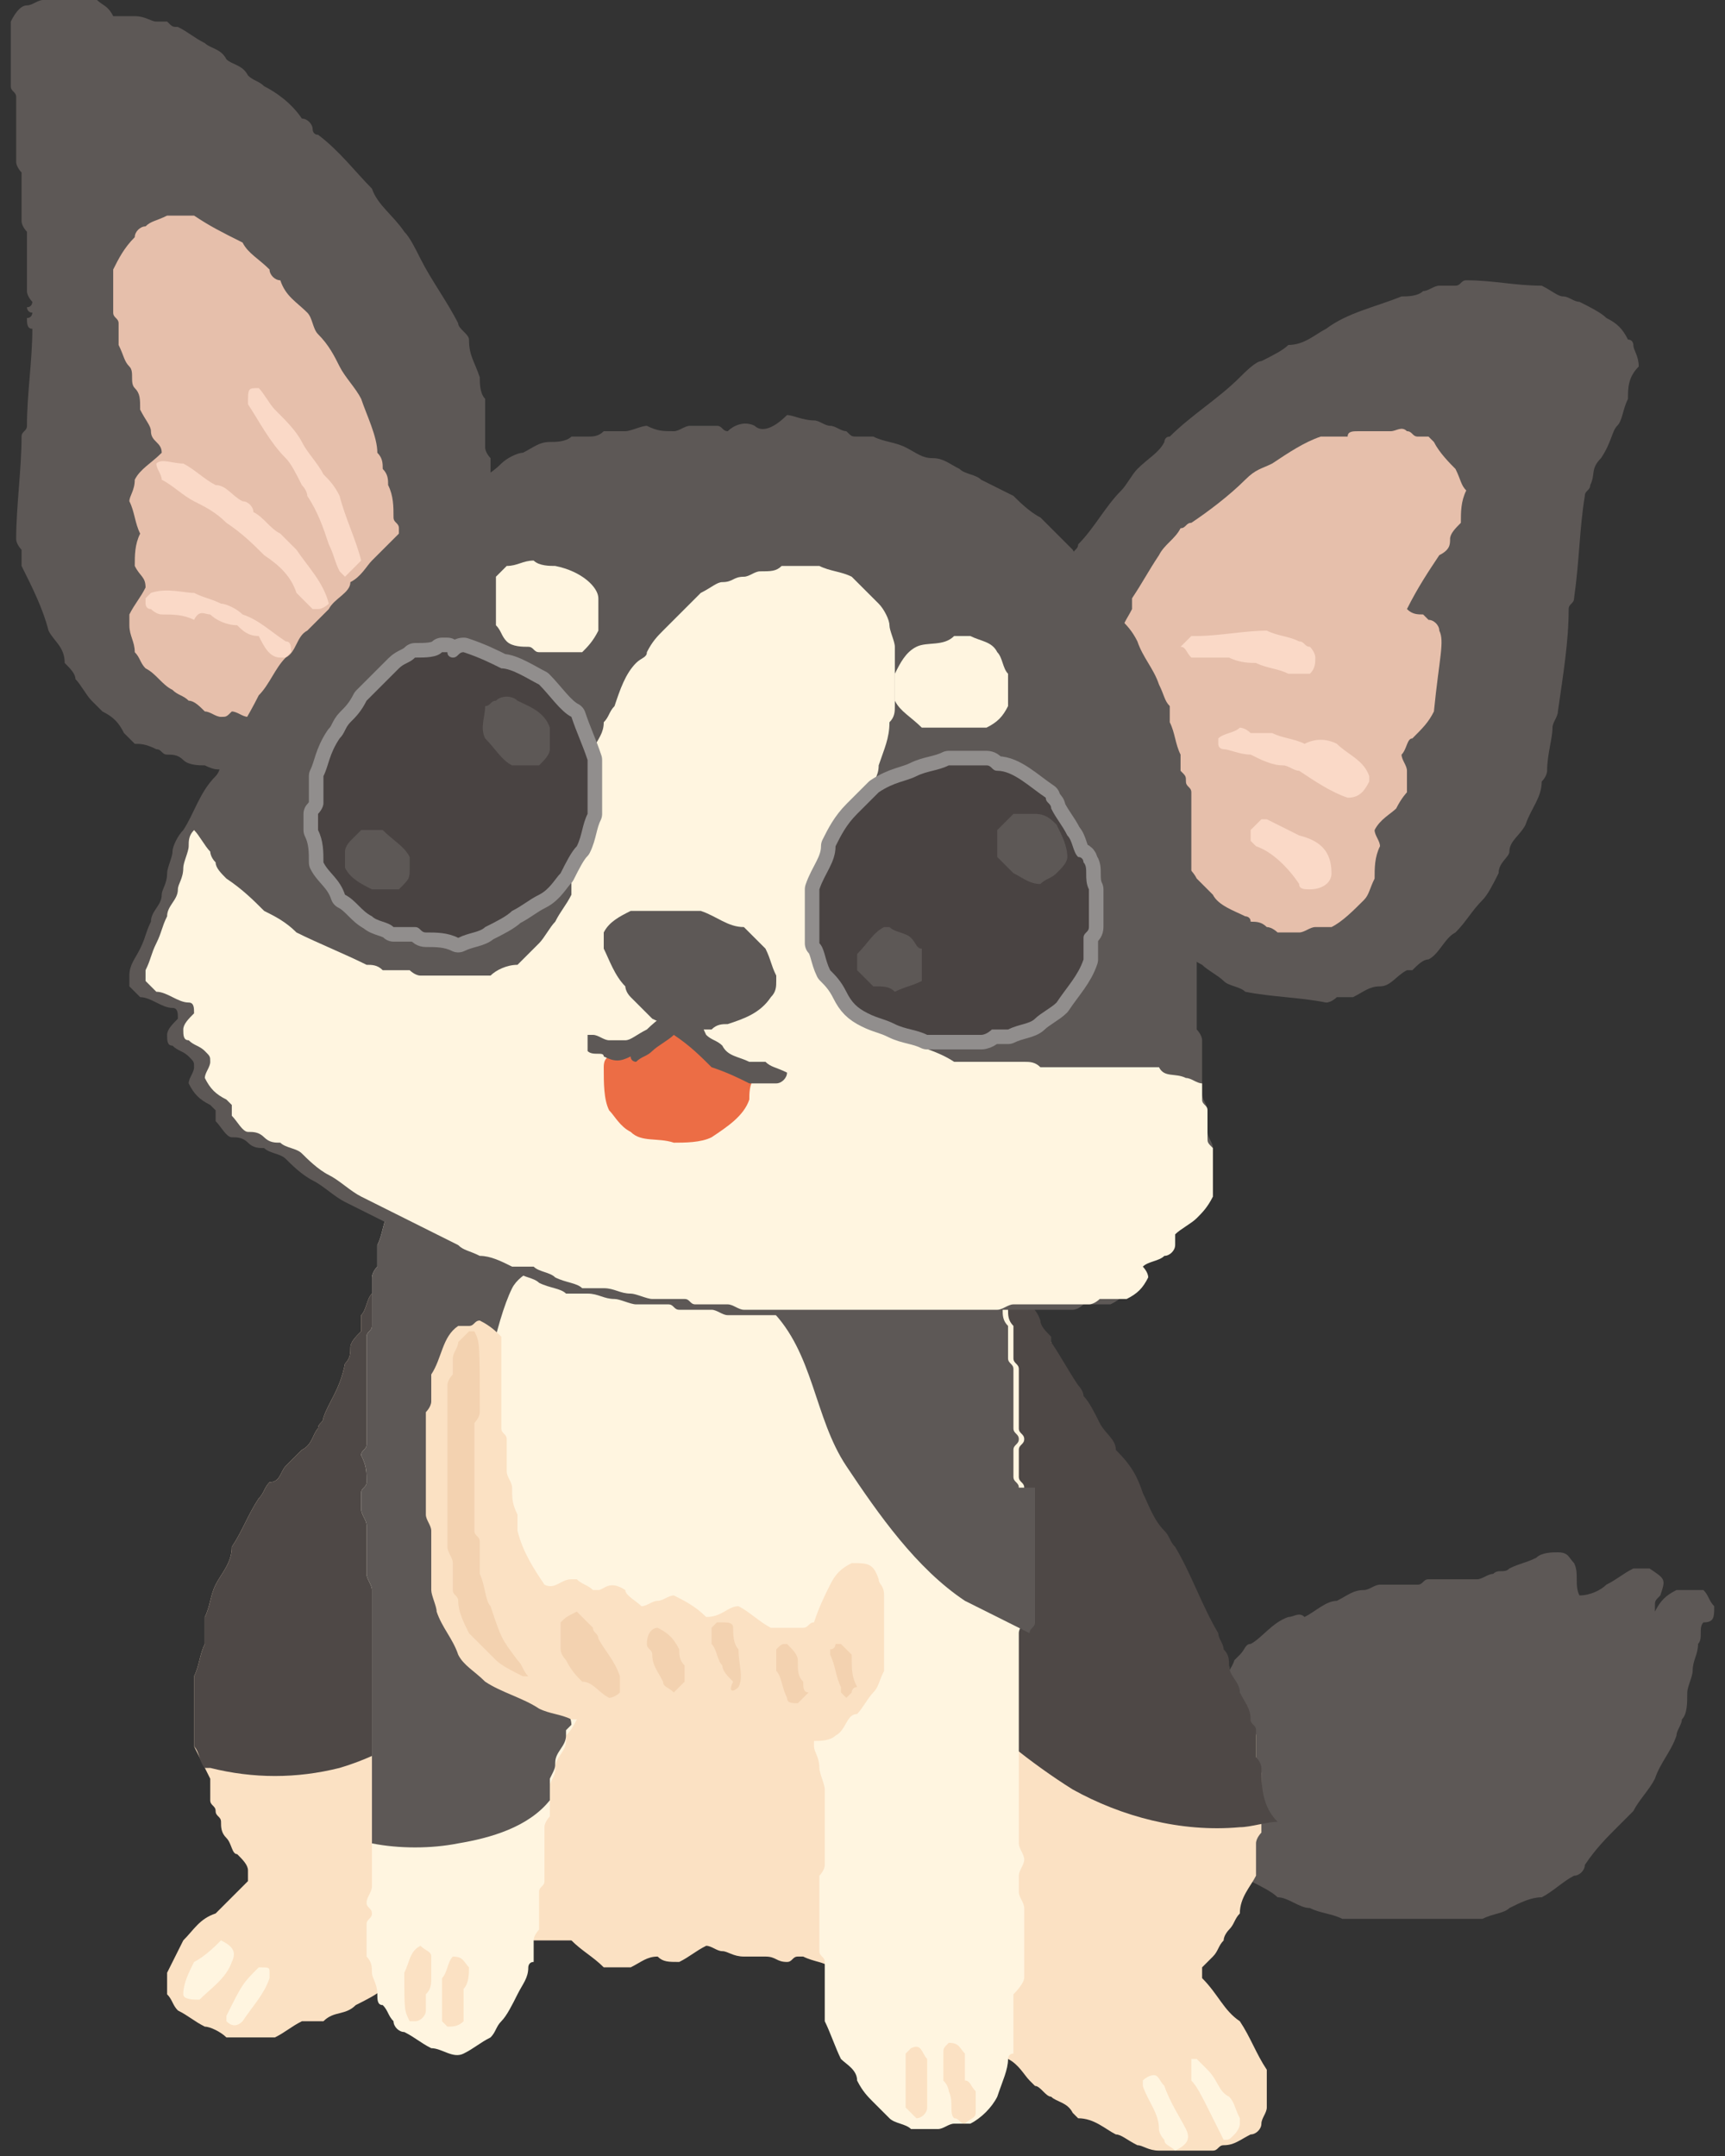 <?xml version="1.0" encoding="utf-8"?>
<!-- Generator: Adobe Illustrator 25.2.1, SVG Export Plug-In . SVG Version: 6.00 Build 0)  -->
<svg version="1.1" id="レイヤー_1" xmlns="http://www.w3.org/2000/svg" xmlns:xlink="http://www.w3.org/1999/xlink" x="0px"
	 y="0px" viewBox="0 0 32 40" style="enable-background:new 0 0 32 40;" xml:space="preserve">
<rect x="0" y="0" width="32" height="40" fill="#333333" stroke="none"/>
<style type="text/css">
	.st0{fill:#5D5856;}
	.st1{fill:#FBE1C3;}
	.st2{fill:#FFF5E0;}
	.st3{fill:#4E4846;}
	.st4{fill:#F3D2B0;}
	.st5{fill:#E6BFAB;}
	.st6{fill:#FAD9C7;}
	.st7{fill:none;stroke:#918E8D;stroke-width:0.54;stroke-linecap:round;stroke-linejoin:round;stroke-miterlimit:10;}
	.st8{fill:#494342;}
	.st9{fill:#EC6D45;}
</style>
<g>
	<path class="st0" d="M31.8,29.8c-0.1-0.1-0.1-0.2-0.2-0.3c-0.1,0-0.1,0-0.1,0c-0.1,0-0.3,0-0.4,0c-0.2,0.1-0.3,0.2-0.4,0.4
		c0,0,0,0,0-0.1c0-0.1,0-0.1,0.1-0.2c0.1-0.3,0.1-0.3-0.2-0.5c-0.1,0-0.2,0-0.3,0c-0.2,0.1-0.3,0.2-0.5,0.3
		c-0.1,0.1-0.3,0.2-0.5,0.2c-0.1-0.2,0-0.4-0.1-0.6c-0.1-0.1-0.1-0.2-0.3-0.2c-0.1,0-0.3,0-0.4,0.1c-0.2,0.1-0.3,0.1-0.5,0.2
		c-0.1,0.1-0.2,0-0.3,0.1c-0.1,0-0.2,0.1-0.3,0.1c-0.3,0-0.6,0-0.9,0c-0.1,0-0.1,0.1-0.2,0.1c-0.3,0-0.5,0-0.7,0
		c-0.1,0-0.2,0.1-0.3,0.1c-0.2,0-0.3,0.1-0.5,0.2c-0.2,0-0.4,0.2-0.6,0.3C24.1,29.9,24,30,23.9,30c-0.3,0.1-0.5,0.4-0.7,0.5
		c-0.1,0-0.1,0.1-0.2,0.2c0,0-0.1,0.1-0.1,0.1c-0.1,0.3-0.4,0.5-0.6,0.7c0,0.1-0.1,0.2-0.1,0.3c-0.1,0.1-0.2,0.2-0.3,0.3
		c-0.1,0.1-0.1,0.3-0.2,0.4v0.5c0.2,0.2,0.1,0.4,0.2,0.6c0.1,0.2,0.3,0.4,0.4,0.6c0.1,0.2,0.3,0.3,0.5,0.5c0.1,0,0.2,0.1,0.2,0.1
		c0.1,0,0.1,0.1,0.2,0.1c0.2,0.1,0.4,0.2,0.5,0.3c0.2,0,0.4,0.2,0.6,0.2c0.2,0.1,0.4,0.1,0.6,0.2c0.9,0,1.8,0,2.6,0
		c0.2-0.1,0.4-0.1,0.5-0.2c0.2-0.1,0.4-0.2,0.6-0.2c0.2-0.1,0.4-0.3,0.6-0.4c0.1,0,0.2-0.1,0.2-0.2c0.2-0.3,0.4-0.5,0.6-0.7
		c0.1-0.1,0.2-0.2,0.3-0.3c0.1-0.2,0.3-0.4,0.4-0.6c0.1-0.3,0.3-0.5,0.4-0.8c0-0.1,0.1-0.2,0.1-0.3c0.1-0.1,0.1-0.3,0.1-0.5
		c0-0.1,0.1-0.3,0.1-0.4c0-0.2,0.1-0.3,0.1-0.5c0.1-0.1,0-0.3,0.1-0.4C31.8,30.1,31.8,30,31.8,29.8"/>
	<path class="st1" d="M22.3,36.7v-0.2c0.1-0.1,0.1-0.1,0.2-0.2c0.1-0.1,0.1-0.2,0.2-0.3c0-0.1,0.1-0.2,0.1-0.2
		c0.1-0.1,0.1-0.2,0.2-0.3c0-0.3,0.2-0.5,0.3-0.7c0-0.2,0-0.4,0-0.6c0-0.1,0.1-0.2,0.1-0.2c0-0.4,0-0.8,0-1.1c0-0.1-0.1-0.2-0.1-0.2
		c0-0.2,0-0.3,0-0.5c0-0.1-0.1-0.1-0.1-0.2c0-0.2-0.1-0.3-0.2-0.5c0-0.2-0.2-0.3-0.2-0.5c0-0.1,0-0.2-0.1-0.3c0-0.1-0.1-0.2-0.1-0.3
		c-0.3-0.5-0.5-1.1-0.8-1.6c-0.1-0.1-0.1-0.2-0.2-0.3c-0.2-0.2-0.3-0.5-0.4-0.7c-0.1-0.3-0.2-0.5-0.5-0.8c0-0.2-0.2-0.3-0.3-0.5
		c-0.1-0.2-0.2-0.4-0.3-0.5c0-0.1-0.1-0.2-0.1-0.2c-0.2-0.3-0.3-0.5-0.5-0.8c0,0,0,0,0-0.1c-0.1-0.1-0.2-0.2-0.2-0.3
		C19.2,24.2,19,24.2,19,24c-0.1-0.1-0.2-0.2-0.3-0.3c-0.1-0.1-0.3-0.2-0.4-0.3c-0.1-0.1-0.3-0.1-0.4-0.3c-0.1-0.1-0.2-0.1-0.3-0.1
		c-0.1,0-0.2-0.1-0.3-0.1h-0.6c-0.1,0-0.2,0.1-0.2,0.1c-0.3,0-0.6,0-0.9,0c-0.1,0-0.2,0.1-0.2,0.1h-0.2c-0.1,0-0.2-0.1-0.2-0.1
		c-0.4,0-0.8,0-1.2,0c-0.1-0.2-0.4-0.1-0.6-0.1c-0.1,0-0.1-0.1-0.2-0.1c-0.2,0-0.3,0-0.5,0c-0.1-0.1-0.3-0.1-0.4-0.2
		c-0.1-0.1-0.3-0.1-0.4-0.2c-0.1-0.1-0.3-0.1-0.4-0.2c-0.1-0.1-0.3-0.1-0.4-0.2c-0.1,0-0.2,0-0.3,0C10.5,22,10.2,22,10,21.8
		c-0.2-0.1-0.4-0.1-0.6-0.2h-1c-0.2,0.1-0.3,0.2-0.5,0.3c-0.2,0.3-0.3,0.6-0.5,0.9c-0.1,0.1-0.2,0.3-0.2,0.4c0,0.1-0.1,0.2-0.1,0.4
		c0,0.2-0.1,0.3-0.2,0.4c-0.1,0.1-0.1,0.3-0.2,0.4c0,0.1,0,0.2,0,0.3c-0.1,0.1-0.2,0.2-0.2,0.3c0,0.1,0,0.2-0.1,0.3
		C6.3,25.8,6.1,26,6,26.3c0,0.1-0.1,0.1-0.1,0.2c-0.1,0.1-0.1,0.3-0.3,0.4c-0.1,0.1-0.2,0.2-0.3,0.3c-0.1,0.1-0.1,0.3-0.3,0.3
		c-0.1,0.1-0.1,0.2-0.2,0.3c-0.2,0.3-0.3,0.6-0.5,0.9c0,0.3-0.2,0.5-0.3,0.7c-0.1,0.2-0.1,0.4-0.2,0.6c0,0.2,0,0.3,0,0.5
		c-0.1,0.2-0.1,0.4-0.2,0.6v1.3c0.1,0.2,0.2,0.4,0.3,0.6c0,0.1,0,0.2,0,0.2c0,0.1,0,0.1,0,0.2c0,0.1,0.1,0.1,0.1,0.2
		c0,0.1,0.1,0.1,0.1,0.2c0,0.1,0,0.2,0.1,0.3c0.1,0.1,0.1,0.3,0.2,0.3c0.1,0.1,0.2,0.2,0.2,0.3c0,0,0,0.1,0,0.2
		c-0.2,0.2-0.4,0.4-0.6,0.6c-0.3,0.1-0.4,0.3-0.6,0.5c-0.1,0.2-0.2,0.4-0.3,0.6V37c0.1,0.1,0.1,0.2,0.2,0.3c0.2,0.1,0.3,0.2,0.5,0.3
		c0.1,0,0.3,0.1,0.4,0.2h0.9c0.2-0.1,0.3-0.2,0.5-0.3c0.1,0,0.2,0,0.4,0c0.2-0.2,0.4-0.1,0.6-0.3c0.2-0.1,0.4-0.2,0.5-0.3
		c0.2,0,0.4-0.1,0.6-0.2c0.2-0.1,0.4-0.2,0.6-0.3c0.1,0,0.3,0,0.5,0c0.2-0.1,0.3-0.2,0.4-0.2c0.2,0,0.3-0.1,0.5-0.2
		c0.2,0,0.4,0,0.6,0c0.1,0,0.2,0,0.3,0c0.2,0.2,0.4,0.3,0.6,0.5h0.5c0.2-0.1,0.3-0.2,0.5-0.2c0.1,0.1,0.2,0.1,0.4,0.1
		c0.2-0.1,0.3-0.2,0.5-0.3c0.1,0,0.2,0.1,0.3,0.1c0.1,0,0.2,0.1,0.4,0.1h0.4c0.2,0,0.2,0.1,0.4,0.1c0.1,0,0.1-0.1,0.2-0.1
		c0,0,0.1,0,0.1,0c0.2,0.1,0.4,0.1,0.5,0.2c0.2,0,0.4,0.2,0.6,0.2c0.2,0.1,0.3,0.2,0.5,0.2c0,0,0,0,0.1,0c0.1,0,0.2,0.1,0.4,0.2
		c0.2,0.1,0.4,0.3,0.6,0.3c0.2,0.2,0.5,0.3,0.7,0.5c0.1,0.1,0.3,0.2,0.4,0.3c0.2,0.1,0.3,0.3,0.4,0.4c0,0,0.1,0.1,0.1,0.1
		c0.1,0,0.2,0.2,0.3,0.2c0.1,0.1,0.3,0.1,0.4,0.3c0,0,0.1,0.1,0.1,0.1c0.3,0,0.5,0.2,0.7,0.3c0.1,0,0.2,0.1,0.4,0.2
		c0.1,0,0.2,0.1,0.4,0.1c0.3,0,0.6,0,1,0c0.1,0,0.1-0.1,0.2-0.1c0.2,0,0.3-0.1,0.5-0.2c0.1,0,0.2-0.1,0.2-0.2c0-0.1,0.1-0.2,0.1-0.3
		v-0.7c-0.2-0.3-0.3-0.6-0.5-0.9C22.7,37.3,22.6,37,22.3,36.7"/>
	<path class="st2" d="M22.7,39.7c-0.1-0.2-0.2-0.4-0.3-0.6c-0.1-0.2-0.2-0.4-0.3-0.5c0-0.2,0-0.3,0-0.4c0,0,0.1,0,0.1,0
		c0.1,0.1,0.1,0.1,0.2,0.2c0.2,0.2,0.2,0.4,0.4,0.5c0.1,0.1,0.1,0.2,0.2,0.4c0,0,0,0.1,0,0.1c0,0.1-0.1,0.2-0.1,0.2
		C22.8,39.7,22.8,39.7,22.7,39.7 M21.2,38.7c0.1,0.3,0.3,0.5,0.3,0.8c0,0.1,0.1,0.2,0.1,0.2c0,0.1,0.1,0.1,0.2,0.2
		c0.2-0.1,0.3-0.2,0.2-0.4c-0.1-0.2-0.3-0.5-0.4-0.8c-0.1-0.1-0.1-0.2-0.2-0.2c0,0-0.1,0-0.2,0.1C21.2,38.6,21.2,38.7,21.2,38.7"/>
	<path class="st2" d="M3.7,37.1c-0.1,0-0.3,0-0.3-0.1c0-0.2,0.1-0.4,0.2-0.6c0.2-0.1,0.4-0.3,0.5-0.4c0.2,0.1,0.3,0.2,0.2,0.4
		C4.2,36.7,3.9,36.9,3.7,37.1 M4.2,37.5c0.1,0.1,0.2,0.1,0.3,0c0.2-0.3,0.4-0.5,0.5-0.8c0,0,0-0.1,0-0.1c0-0.1,0-0.1-0.2-0.1
		c-0.3,0.3-0.3,0.3-0.6,0.9v0.1C4.1,37.5,4.1,37.5,4.2,37.5"/>
	<path class="st3" d="M23.4,32.8c0-0.1-0.1-0.2-0.1-0.2c0-0.2,0-0.3,0-0.5c0-0.1-0.1-0.1-0.1-0.2c0-0.2-0.1-0.3-0.2-0.5
		c0-0.2-0.2-0.3-0.2-0.5c0-0.1,0-0.2-0.1-0.3c0-0.1-0.1-0.2-0.1-0.3c-0.3-0.5-0.5-1.1-0.8-1.6c-0.1-0.1-0.1-0.2-0.2-0.3
		c-0.2-0.2-0.3-0.5-0.4-0.7c-0.1-0.3-0.2-0.5-0.5-0.8c0-0.2-0.2-0.3-0.3-0.5c-0.1-0.2-0.2-0.4-0.3-0.5c0-0.1-0.1-0.2-0.1-0.2
		c-0.2-0.3-0.3-0.5-0.5-0.8c0,0,0,0,0-0.1c-0.1-0.1-0.2-0.2-0.2-0.3C19.2,24.2,19,24.2,19,24c-0.1-0.1-0.2-0.2-0.3-0.3
		c-0.1-0.1-0.3-0.2-0.4-0.3c-0.1-0.1-0.3-0.1-0.4-0.3c-0.1-0.1-0.2-0.1-0.3-0.1c-0.1,0-0.2-0.1-0.3-0.1h-0.6c-0.1,0-0.2,0.1-0.2,0.1
		c-0.3,0-0.6,0-0.9,0c-0.1,0-0.2,0.1-0.2,0.1h-0.2c-0.1,0-0.2-0.1-0.2-0.1c-0.4,0-0.8,0-1.2,0c-0.1-0.2-0.4-0.1-0.6-0.1
		c-0.1,0-0.1-0.1-0.2-0.1c-0.2,0-0.3,0-0.5,0c-0.1-0.1-0.3-0.1-0.4-0.2c-0.1-0.1-0.3-0.1-0.4-0.2c-0.1-0.1-0.3-0.1-0.4-0.2
		c-0.1-0.1-0.3-0.1-0.4-0.2c-0.1,0-0.2,0-0.3,0C10.5,22,10.2,22,10,21.8c-0.2-0.1-0.4-0.1-0.6-0.2h-1c-0.2,0.1-0.3,0.2-0.5,0.3
		c-0.2,0.3-0.3,0.6-0.5,0.9c-0.1,0.1-0.2,0.3-0.2,0.4c0,0.1-0.1,0.2-0.1,0.4c0,0.2-0.1,0.3-0.2,0.4c-0.1,0.1-0.1,0.3-0.2,0.4
		c0,0.1,0,0.2,0,0.3c-0.1,0.1-0.2,0.2-0.2,0.3c0,0.1,0,0.2-0.1,0.3C6.3,25.8,6.1,26,6,26.3c0,0.1-0.1,0.1-0.1,0.2
		c-0.1,0.1-0.1,0.3-0.3,0.4c-0.1,0.1-0.2,0.2-0.3,0.3c-0.1,0.1-0.1,0.3-0.3,0.3c-0.1,0.1-0.1,0.2-0.2,0.3c-0.2,0.3-0.3,0.6-0.5,0.9
		c0,0.3-0.2,0.5-0.3,0.7c-0.1,0.2-0.1,0.4-0.2,0.6c0,0.2,0,0.3,0,0.5c-0.1,0.2-0.1,0.4-0.2,0.6v1.3c0.1,0.1,0.1,0.3,0.2,0.4
		c0,0,0,0,0.1,0c0.8,0.2,1.6,0.2,2.4,0c1.7-0.5,3-2,4.7-2.7c2.2-0.9,4.8,0,6.7,1.4c0.7,0.6,1.4,1.2,2.2,1.7c0.9,0.5,2,0.8,3.1,0.7
		c0.2,0,0.5-0.1,0.7-0.1C23.4,33.5,23.4,33.1,23.4,32.8"/>
	<path class="st2" d="M19,36.7c0,0,0-0.1,0-0.1c0-0.4,0-0.8,0-1.2c0-0.1-0.1-0.2-0.1-0.3v-0.3c0-0.1,0.1-0.2,0.1-0.3
		c0-0.1-0.1-0.2-0.1-0.3c0-1.3,0-2.6,0-3.9c0-0.1,0.1-0.2,0.1-0.2v-2.5c0-0.1-0.1-0.1-0.1-0.2v-0.5c0-0.1,0.1-0.1,0.1-0.2
		c0-0.1-0.1-0.1-0.1-0.2c0-0.2,0-0.4,0-0.5c0-0.2,0-0.4,0-0.6c0-0.1-0.1-0.1-0.1-0.2c0-0.1,0-0.2,0-0.3c0-0.1,0-0.2,0-0.3
		c-0.1-0.1-0.1-0.2-0.1-0.3c0-0.2-0.1-0.3-0.1-0.5c0-0.2-0.1-0.3-0.2-0.5c-0.1-0.1-0.2-0.2-0.2-0.3c-0.1-0.1-0.2-0.2-0.3-0.3
		c-0.1-0.1-0.1-0.2-0.2-0.3c0-0.1-0.1-0.1-0.1-0.1C17.2,22,17,22,17,21.9c-0.1-0.2-0.3-0.2-0.4-0.3c-0.1-0.1-0.3-0.2-0.5-0.3
		c-0.2-0.1-0.4-0.2-0.5-0.3c-0.1-0.1-0.3,0-0.4-0.1c-0.1-0.1-0.2-0.1-0.4-0.2c-0.1,0-0.2,0-0.3,0c-0.1,0-0.1-0.1-0.2-0.1
		c-0.2,0-0.4,0-0.6-0.1c-0.2,0-0.5,0-0.7,0c-0.1,0-0.1-0.1-0.2-0.1h-2.4c-0.1,0-0.2,0.1-0.2,0.1c-0.2,0-0.4,0-0.6,0
		c-0.1,0-0.2,0.1-0.2,0.1c-0.1,0-0.2,0-0.3,0c0,0-0.1,0.1-0.1,0.1c-0.3,0.1-0.6,0.3-0.8,0.5c-0.1,0.1-0.2,0.2-0.4,0.3
		c-0.1,0.2-0.3,0.4-0.4,0.5c-0.1,0.2-0.2,0.3-0.2,0.5c-0.1,0.2-0.1,0.4-0.2,0.6c0,0.2,0,0.3,0,0.4c-0.1,0.1-0.1,0.2-0.1,0.2
		c0,0.3,0,0.6,0,0.9c0,0.1-0.1,0.1-0.1,0.2c0,0.6,0,1.3,0,2c0,0.1-0.1,0.1-0.1,0.2c0.1,0.2,0.1,0.3,0.1,0.5c0,0.1-0.1,0.1-0.1,0.2
		v0.3c0,0.1,0.1,0.2,0.1,0.3v0.9c0,0.1,0.1,0.2,0.1,0.3v5.5c0,0.1-0.1,0.2-0.1,0.3c0,0.1,0.1,0.1,0.1,0.2c0,0.1-0.1,0.1-0.1,0.2v0.6
		c0.1,0.1,0.1,0.2,0.1,0.3c0,0.1,0.1,0.2,0.1,0.4c0,0.1,0,0.2,0.1,0.2c0.1,0.1,0.1,0.2,0.2,0.3c0,0.1,0.1,0.2,0.2,0.2
		c0.2,0.1,0.3,0.2,0.5,0.3c0.2,0,0.4,0.2,0.6,0.1c0.2-0.1,0.3-0.2,0.5-0.3c0.1-0.1,0.1-0.2,0.2-0.3c0.1-0.1,0.2-0.3,0.3-0.5
		c0.1-0.2,0.2-0.3,0.2-0.5c0,0,0-0.1,0.1-0.1c0-0.2,0-0.3,0-0.4c0-0.1,0.1-0.2,0.1-0.2c0-0.2,0-0.5,0-0.7c0-0.1,0.1-0.1,0.1-0.2
		c0-0.3,0-0.7,0-1c0-0.1,0.1-0.2,0.1-0.2c0-0.2,0-0.4,0-0.6c0.1-0.2,0.1-0.2,0.1-0.3c0-0.2,0.2-0.3,0.2-0.5c0,0,0,0,0-0.1
		c0.2-0.2,0.2-0.4,0.4-0.6c0.1-0.1,0.3-0.3,0.4-0.4c0.3,0,0.5-0.2,0.8-0.3H13c0.1,0,0.1,0.1,0.2,0.1c0.1,0,0.3,0,0.4,0
		c0.3,0.1,0.5,0.3,0.7,0.4c0.4,0.2,0.5,0.6,0.8,0.9c0,0,0,0,0,0.1c0,0.1,0.1,0.2,0.1,0.4c0,0.1,0.1,0.3,0.1,0.4c0,0.4,0,0.9,0,1.4
		c0,0.1-0.1,0.2-0.1,0.2v1.4c0,0.1,0.1,0.1,0.1,0.2c0,0.4,0,0.7,0,1.1c0.1,0.2,0.2,0.5,0.3,0.7c0.1,0.1,0.3,0.2,0.3,0.4
		c0.1,0.2,0.2,0.3,0.3,0.4c0.1,0.1,0.2,0.2,0.3,0.3c0.1,0.1,0.3,0.1,0.4,0.2h0.5c0.1,0,0.2-0.1,0.3-0.1c0.1,0,0.2,0,0.3,0
		c0.2-0.1,0.4-0.3,0.5-0.5c0.1-0.3,0.2-0.5,0.2-0.7c0,0,0-0.1,0.1-0.1v-1.1C19,36.8,19,36.7,19,36.7"/>
	<path class="st1" d="M8.4,36.3c0.2,0,0.2,0.1,0.3,0.2c0,0.1,0,0.3-0.1,0.4c0,0.1,0,0.2,0,0.3c0,0.1,0,0.2,0,0.3
		c-0.1,0.1-0.2,0.1-0.3,0.1c0,0-0.1-0.1-0.1-0.1v-0.8C8.3,36.6,8.3,36.4,8.4,36.3 M7.6,37.5c0,0,0.1,0,0.1,0c0.1,0,0.2-0.1,0.2-0.2
		c0-0.1,0-0.2,0-0.3C8,36.9,8,36.8,8,36.7c0-0.1,0-0.2,0-0.3c0,0,0-0.1,0-0.1c0-0.1-0.1-0.1-0.2-0.2c-0.2,0.1-0.2,0.3-0.3,0.5
		C7.5,37.3,7.5,37.3,7.6,37.5"/>
	<path class="st1" d="M18.1,38.8c0,0.1,0,0.1,0,0.2c0,0,0,0.1,0,0.2c0,0.1-0.1,0.1-0.2,0.2c-0.1,0-0.1-0.1-0.2-0.1
		c-0.1-0.1,0-0.3-0.1-0.5c0,0,0-0.1-0.1-0.2c0-0.1,0-0.3,0-0.5c0-0.1,0-0.1,0.1-0.2c0.2,0,0.2,0.1,0.3,0.2c0,0.2,0,0.3,0,0.5
		C18,38.6,18,38.7,18.1,38.8 M16.8,38.1c0,0.3,0,0.6,0,1c0.1,0.1,0.1,0.1,0.2,0.2c0.1,0,0.2-0.1,0.2-0.2v-0.9
		c-0.1-0.1-0.1-0.3-0.3-0.2C16.9,38,16.8,38.1,16.8,38.1"/>
	<path class="st0" d="M18.9,27.6c0-0.1-0.1-0.1-0.1-0.2v-0.5c0-0.1,0.1-0.1,0.1-0.2c0-0.1-0.1-0.1-0.1-0.2c0-0.2,0-0.4,0-0.5
		c0-0.2,0-0.4,0-0.6c0-0.1-0.1-0.1-0.1-0.2c0-0.1,0-0.2,0-0.3c0-0.1,0-0.2,0-0.3c-0.1-0.1-0.1-0.2-0.1-0.3c0-0.2-0.1-0.3-0.1-0.5
		c0-0.2-0.1-0.3-0.2-0.5c-0.1-0.1-0.2-0.2-0.2-0.3c-0.1-0.1-0.2-0.2-0.3-0.3c-0.1-0.1-0.1-0.2-0.2-0.3c0-0.1-0.1-0.1-0.1-0.1
		C17.2,22,17,22,17,21.9c-0.1-0.2-0.3-0.2-0.4-0.3c-0.1-0.1-0.3-0.2-0.5-0.3c-0.2-0.1-0.4-0.2-0.5-0.3c-0.1-0.1-0.3,0-0.4-0.1
		c-0.1-0.1-0.2-0.1-0.4-0.2c-0.1,0-0.2,0-0.3,0c-0.1,0-0.1-0.1-0.2-0.1c-0.2,0-0.4,0-0.6-0.1c-0.2,0-0.5,0-0.7,0
		c-0.1,0-0.1-0.1-0.2-0.1h-2.4c-0.1,0-0.2,0.1-0.2,0.1c-0.2,0-0.4,0-0.6,0c-0.1,0-0.2,0.1-0.2,0.1c-0.1,0-0.2,0-0.3,0
		c0,0-0.1,0.1-0.1,0.1c-0.3,0.1-0.6,0.3-0.8,0.5c-0.1,0.1-0.2,0.2-0.4,0.3c-0.1,0.2-0.3,0.4-0.4,0.5c-0.1,0.2-0.2,0.3-0.2,0.5
		c-0.1,0.2-0.1,0.4-0.2,0.6c0,0.2,0,0.3,0,0.4c-0.1,0.1-0.1,0.2-0.1,0.2c0,0.3,0,0.6,0,0.9c0,0.1-0.1,0.1-0.1,0.2c0,0.6,0,1.3,0,2
		c0,0.1-0.1,0.1-0.1,0.2c0.1,0.2,0.1,0.3,0.1,0.5c0,0.1-0.1,0.1-0.1,0.2v0.3c0,0.1,0.1,0.2,0.1,0.3v0.9c0,0.1,0.1,0.2,0.1,0.3v4.7
		c0.5,0.1,1.1,0.1,1.6,0c0.6-0.1,1.3-0.3,1.7-0.8c0-0.1,0-0.3,0-0.4c0.1-0.2,0.1-0.2,0.1-0.3c0-0.2,0.2-0.3,0.2-0.5c0,0,0,0,0-0.1
		c0,0,0.1-0.1,0.1-0.1c0-0.3-0.5-0.9-0.5-1.3c-0.2-1.4-1.3-2.6-1.2-4c0-0.7,0.3-2.2,0.6-2.8c0.3-0.6,2-0.8,2.7-0.8
		c0.6,0,1.7,0.8,2.1,1.2c0.8,0.8,0.8,2,1.4,2.9c0.6,0.9,1.3,1.9,2.2,2.5c0.4,0.2,0.8,0.4,1.2,0.6c0-0.1,0.1-0.1,0.1-0.2V27.6z"/>
	<path class="st1" d="M16.3,29.3C16.2,29,16.1,29,15.8,29c-0.2,0.1-0.3,0.2-0.4,0.4c-0.1,0.2-0.2,0.4-0.3,0.7
		c-0.1,0-0.1,0.1-0.2,0.1c-0.2,0-0.4,0-0.6,0c-0.2-0.1-0.4-0.3-0.6-0.4c-0.2,0-0.3,0.2-0.6,0.2c-0.2-0.2-0.4-0.3-0.6-0.4
		c-0.1,0-0.2,0.1-0.3,0.1c-0.1,0-0.2,0.1-0.3,0.1c-0.1-0.1-0.3-0.2-0.3-0.3c-0.3-0.2-0.4,0-0.5,0c0,0-0.1,0-0.1,0
		c-0.1-0.1-0.2-0.1-0.3-0.2c0,0,0,0-0.1,0c-0.2,0-0.3,0.2-0.5,0.1c-0.2-0.3-0.4-0.6-0.5-1c0-0.1,0-0.2,0-0.3
		c-0.1-0.2-0.1-0.3-0.1-0.5c0-0.1-0.1-0.2-0.1-0.3c0-0.2,0-0.4,0-0.6c0-0.1-0.1-0.1-0.1-0.2c0-0.2,0-0.5,0-0.7c0-0.3,0-0.6,0-0.9
		c0,0,0-0.1,0-0.1c-0.1-0.1-0.2-0.2-0.4-0.3c-0.1,0-0.1,0.1-0.2,0.1c-0.1,0-0.2,0-0.2,0c-0.3,0.2-0.3,0.6-0.5,0.9c0,0.2,0,0.3,0,0.5
		c0,0.1-0.1,0.2-0.1,0.2c0,0.3,0,0.7,0,1c0,0.3,0,0.6,0,0.9c0,0.1,0.1,0.2,0.1,0.3c0,0.2,0,0.4,0,0.6C8,29.3,8,29.4,8,29.5
		c0,0.1,0.1,0.3,0.1,0.4c0.1,0.3,0.3,0.5,0.4,0.8c0.1,0.2,0.3,0.3,0.5,0.5c0.3,0.2,0.7,0.3,1,0.5c0.2,0.1,0.4,0.1,0.6,0.2
		c0.2,0,0.3,0,0.5-0.1c0.2,0.2,0.4,0.3,0.6,0.4c0.3,0,0.6,0,0.9,0c0.3,0.1,0.5,0.3,0.8,0.4h0.8c0.1,0,0.1-0.1,0.2-0.1
		c0.1,0,0.3,0,0.4,0c0.1-0.1,0.2-0.1,0.3-0.2c0.1,0,0.3,0,0.4-0.1c0.2-0.1,0.2-0.4,0.4-0.4c0.1-0.1,0.2-0.3,0.3-0.4
		c0.1-0.1,0.1-0.2,0.2-0.4c0-0.5,0-0.9,0-1.4C16.4,29.4,16.3,29.4,16.3,29.3"/>
	<path class="st4" d="M8.7,24.7c0,0,0.1,0,0.1,0c0.1,0.2,0.1,0.2,0.1,1.5c0,0.1-0.1,0.2-0.1,0.2v2c0,0.1,0.1,0.1,0.1,0.2
		c0,0.2,0,0.4,0,0.6C9,29.4,9,29.7,9.1,29.8c0.2,0.6,0.2,0.6,0.5,1c0.1,0.1,0.1,0.2,0.2,0.3c0,0,0,0,0,0c0,0,0,0-0.1,0
		c-0.2-0.1-0.4-0.2-0.5-0.3c-0.2-0.2-0.4-0.4-0.5-0.5c-0.1-0.2-0.2-0.4-0.2-0.6c0-0.1-0.1-0.1-0.1-0.2c0-0.1,0-0.3,0-0.5
		c0-0.1-0.1-0.2-0.1-0.3v-3c0-0.1,0.1-0.2,0.1-0.2c0-0.1,0-0.2,0-0.3c0-0.1,0.1-0.2,0.1-0.3C8.5,24.9,8.6,24.8,8.7,24.7 M10.4,30.1
		v0.5c0,0.1,0.1,0.2,0.1,0.2c0.1,0.2,0.2,0.3,0.3,0.4c0.2,0,0.3,0.2,0.5,0.3c0,0,0.1,0,0.2-0.1v-0.3c-0.1-0.3-0.3-0.5-0.4-0.7
		c0-0.1-0.1-0.1-0.1-0.2c-0.1-0.1-0.2-0.2-0.3-0.3C10.5,30,10.5,30,10.4,30.1 M13.7,31.3c0.1-0.2,0-0.4,0-0.7
		c-0.1-0.1-0.1-0.3-0.1-0.4c0-0.1-0.1-0.1-0.2-0.1c0,0-0.1,0-0.1,0c0,0-0.1,0.1-0.1,0.1c0,0.1,0,0.2,0,0.3c0.1,0.1,0.1,0.3,0.2,0.4
		c0,0.1,0.1,0.2,0.2,0.3C13.5,31.4,13.6,31.4,13.7,31.3C13.6,31.3,13.6,31.3,13.7,31.3 M12.2,30.2c-0.1,0-0.2,0.1-0.2,0.3
		c0,0.1,0.1,0.1,0.1,0.2c0,0.2,0.1,0.3,0.2,0.5c0,0.1,0.1,0.1,0.2,0.2c0.1-0.1,0.1-0.1,0.2-0.2c0-0.1,0-0.3,0-0.3
		c-0.1-0.1-0.1-0.2-0.1-0.3C12.5,30.4,12.4,30.3,12.2,30.2 M14.9,31.2c-0.1-0.1-0.1-0.2-0.1-0.4c0-0.1-0.1-0.2-0.2-0.3
		c-0.1,0-0.1,0-0.2,0.1V31c0.1,0.1,0.1,0.3,0.2,0.5c0,0.1,0.1,0.1,0.2,0.1c0.1-0.1,0.1-0.1,0.2-0.2C14.9,31.4,14.9,31.3,14.9,31.2
		 M15.8,31.4c0,0,0-0.1,0.1-0.1c-0.1-0.2-0.1-0.3-0.1-0.6c0,0-0.1-0.1-0.2-0.2c-0.1,0-0.1,0-0.1,0c0,0,0,0.1-0.1,0.1c0,0,0,0,0,0.1
		c0.1,0.2,0.1,0.4,0.2,0.6c0,0,0,0,0,0.1c0,0,0.1,0.1,0.1,0.1C15.7,31.5,15.7,31.5,15.8,31.4"/>
	<path class="st0" d="M9.1,8.5C9.1,8.5,9,8.4,9,8.3c0-0.3,0-0.6,0-0.9C8.9,7.3,8.9,7.1,8.9,7C8.8,6.7,8.7,6.6,8.7,6.3
		c0-0.1-0.2-0.2-0.2-0.3C8.3,5.6,8,5.2,7.8,4.8C7.7,4.6,7.6,4.4,7.5,4.3C7.3,4,7,3.8,6.9,3.5c-0.3-0.3-0.6-0.7-1-1
		c-0.1,0-0.1-0.1-0.1-0.1c0-0.1-0.1-0.2-0.2-0.2C5.4,1.9,5.1,1.7,4.9,1.6C4.8,1.5,4.7,1.5,4.6,1.4C4.5,1.2,4.3,1.2,4.2,1.1
		C4.1,0.9,3.9,0.9,3.8,0.8C3.6,0.7,3.5,0.6,3.3,0.5c-0.1,0-0.1,0-0.2-0.1C3.1,0.4,3,0.4,2.9,0.4c-0.1,0-0.2-0.1-0.4-0.1
		c-0.1,0-0.3,0-0.4,0C2,0.1,1.9,0.1,1.8,0c-0.4,0-0.7,0-1,0C0.7,0,0.6,0.1,0.5,0.1c-0.1,0-0.2,0.1-0.3,0.3c0,0.4,0,0.8,0,1.2
		c0,0.1,0.1,0.1,0.1,0.2c0,0.4,0,0.8,0,1.2c0,0.1,0.1,0.2,0.1,0.2c0,0.3,0,0.7,0,0.9c0,0.1,0.1,0.2,0.1,0.2c0,0.4,0,0.7,0,1.1
		c0,0.1,0.1,0.2,0.1,0.2c0,0,0,0.1-0.1,0.1c0,0,0,0.1,0.1,0.1c0,0,0,0.1-0.1,0.1c0,0.1,0,0.2,0.1,0.2c0,0.6-0.1,1.2-0.1,1.8
		c0,0.1-0.1,0.1-0.1,0.2c0,0.6-0.1,1.3-0.1,1.9c0,0.1,0.1,0.2,0.1,0.2c0,0.1,0,0.2,0,0.3c0.2,0.4,0.4,0.8,0.5,1.2
		c0.1,0.2,0.3,0.3,0.3,0.6c0.1,0.1,0.2,0.2,0.2,0.3c0.1,0.1,0.2,0.3,0.3,0.4c0.1,0.1,0.1,0.1,0.2,0.2c0.2,0.1,0.3,0.2,0.4,0.4
		c0.1,0.1,0.1,0.1,0.2,0.2c0.1,0,0.2,0,0.4,0.1c0.1,0,0.1,0.1,0.2,0.1c0.1,0,0.2,0,0.3,0.1c0.1,0.1,0.3,0.1,0.4,0.1
		c0.2,0.1,0.3,0.1,0.5,0c0.1,0,0.1,0.1,0.2,0.1c0.2,0,0.3,0,0.4,0c0.1,0,0.1-0.1,0.2-0.1c0.2,0,0.3,0,0.5,0c0.2-0.1,0.4-0.1,0.6-0.2
		C6.2,14.1,6.4,14,6.6,14c0.4-0.3,0.8-0.7,1.1-1.1c0.2-0.3,0.3-0.6,0.5-0.8c0,0,0-0.1,0.1-0.1c0-0.3,0.3-0.5,0.4-0.7
		c0-0.2,0.2-0.3,0.2-0.5c0-0.2,0.1-0.3,0.2-0.5c0-0.1,0-0.2,0-0.3c0-0.1,0.1-0.2,0.1-0.2c0-0.2,0-0.4,0-0.7c0-0.1-0.1-0.2-0.1-0.3
		C9.1,8.8,9.1,8.7,9.1,8.5"/>
	<path class="st5" d="M7.1,11.9c0.2-0.2,0.2-0.5,0.3-0.7c0-0.3,0-0.5,0-0.8c0-0.2,0-0.4,0-0.6c0-0.1-0.1-0.1-0.1-0.2
		c0-0.2,0-0.4-0.1-0.6c0-0.1,0-0.2-0.1-0.3c0-0.1,0-0.2-0.1-0.3C7,8.1,6.8,7.7,6.7,7.4C6.6,7.2,6.4,7,6.3,6.8
		C6.2,6.6,6.1,6.4,5.9,6.2C5.8,6.1,5.8,5.9,5.7,5.8C5.5,5.6,5.3,5.5,5.2,5.2C5.1,5.2,5,5.1,5,5C4.8,4.8,4.6,4.7,4.5,4.5
		C4.1,4.3,3.9,4.2,3.6,4C3.4,4,3.2,4,3.1,4C2.9,4.1,2.8,4.1,2.7,4.2C2.6,4.2,2.5,4.3,2.5,4.4C2.3,4.6,2.2,4.8,2.1,5
		c0,0.3,0,0.5,0,0.8c0,0.1,0.1,0.1,0.1,0.2c0,0.2,0,0.3,0,0.4c0.1,0.2,0.1,0.3,0.2,0.4c0.1,0.1,0,0.3,0.1,0.4
		c0.1,0.1,0.1,0.2,0.1,0.4C2.7,7.8,2.8,7.9,2.8,8C2.8,8.2,3,8.2,3,8.4C2.8,8.6,2.6,8.7,2.5,8.9c0,0.2-0.1,0.3-0.1,0.4
		c0.1,0.2,0.1,0.4,0.2,0.6c-0.1,0.2-0.1,0.4-0.1,0.6c0.1,0.2,0.2,0.2,0.2,0.4c-0.1,0.2-0.2,0.3-0.3,0.5c0,0.1,0,0.1,0,0.2
		c0,0.2,0.1,0.3,0.1,0.5c0.1,0.1,0.1,0.2,0.2,0.3c0.2,0.1,0.3,0.3,0.5,0.4c0.1,0.1,0.2,0.1,0.3,0.2c0.1,0,0.2,0.1,0.3,0.2
		c0.1,0,0.2,0.1,0.3,0.1c0.1,0,0.1,0,0.2-0.1c0.1,0,0.2,0.1,0.3,0.1c0.1,0,0.1-0.1,0.2-0.1c0.2,0,0.3,0,0.4,0
		c0.2-0.1,0.4-0.2,0.6-0.3c0.2-0.2,0.5-0.2,0.7-0.4C6.6,12.3,6.9,12.1,7.1,11.9"/>
	<path class="st6" d="M3,8.9c0-0.1-0.1-0.2-0.1-0.3c0.1-0.1,0.3,0,0.5,0C3.6,8.7,3.8,8.9,4,9C4.2,9,4.3,9.2,4.5,9.3
		c0.1,0,0.2,0.1,0.2,0.2C4.9,9.6,5,9.8,5.2,9.9c0.1,0.1,0.2,0.2,0.3,0.3c0.2,0.3,0.5,0.6,0.6,1c0,0-0.1,0.1-0.2,0.1
		c-0.1,0-0.1,0-0.1,0c-0.1-0.1-0.2-0.2-0.3-0.3c-0.1-0.3-0.3-0.5-0.6-0.7c-0.2-0.2-0.4-0.4-0.7-0.6C4,9.5,3.8,9.4,3.6,9.3
		C3.4,9.2,3.2,9,3,8.9 M6,8.8C5.9,8.6,5.7,8.4,5.6,8.2C5.5,8,5.3,7.8,5.1,7.6C5,7.5,4.9,7.3,4.8,7.2c-0.2,0-0.2,0-0.2,0.3
		C4.8,7.8,5,8.2,5.3,8.5c0.1,0.1,0.2,0.3,0.3,0.5C5.6,9,5.7,9.1,5.7,9.2C5.9,9.5,6,9.8,6.1,10.1c0.1,0.2,0.1,0.3,0.2,0.5
		c0,0,0.1,0.1,0.1,0.1c0.1-0.1,0.2-0.2,0.3-0.3C6.6,10,6.4,9.6,6.3,9.2C6.2,9,6.1,8.9,6,8.8 M3.9,11.4c0.1,0.1,0.3,0.2,0.5,0.2
		c0.1,0.1,0.2,0.2,0.4,0.2C4.9,12,5,12.2,5.2,12.2c0,0,0.1,0,0.1,0c0,0,0.1-0.1,0.1-0.1c0-0.1,0-0.2-0.1-0.2
		c-0.3-0.2-0.5-0.4-0.8-0.5c-0.1-0.1-0.3-0.2-0.4-0.2c-0.2-0.1-0.3-0.1-0.5-0.2c-0.2,0-0.5-0.1-0.8,0c0,0-0.1,0.1-0.1,0.1
		c0,0,0,0,0,0.1c0,0,0,0.1,0.1,0.1c0,0,0.1,0.1,0.2,0.1c0.2,0,0.4,0,0.6,0.1C3.7,11.3,3.8,11.4,3.9,11.4"/>
	<path class="st0" d="M30.3,6.4c0,0,0-0.1-0.1-0.1C30.1,6.1,30,6,29.8,5.9c-0.1-0.1-0.3-0.2-0.5-0.3c-0.1,0-0.2-0.1-0.3-0.1
		c-0.1,0-0.2-0.1-0.4-0.2c-0.5,0-0.9-0.1-1.4-0.1c-0.1,0-0.1,0.1-0.2,0.1c-0.1,0-0.2,0-0.3,0c-0.1,0-0.2,0.1-0.3,0.1
		c-0.1,0.1-0.3,0.1-0.4,0.1c-0.5,0.2-1,0.3-1.4,0.6c-0.2,0.1-0.4,0.3-0.7,0.3c-0.1,0.1-0.3,0.2-0.5,0.3C23.3,6.7,23.1,6.9,23,7
		c-0.4,0.4-0.9,0.7-1.3,1.1c-0.1,0-0.1,0.1-0.1,0.1c-0.1,0.2-0.3,0.3-0.5,0.5C21,8.8,20.9,9,20.8,9.1c-0.3,0.3-0.5,0.7-0.8,1
		c0,0.1-0.1,0.1-0.1,0.2c-0.1,0.1-0.3,0.2-0.4,0.3c-0.1,0.1-0.2,0.3-0.2,0.4c0,0.1-0.1,0.2-0.2,0.4c0,0.2-0.1,0.5-0.1,0.7
		c0,0.1,0.1,0.2,0.1,0.2c0,0.2,0,0.3,0,0.5c0,0.1,0.1,0.1,0.1,0.2c0,0.2,0,0.4,0.1,0.5c0,0.2,0.1,0.3,0.2,0.5
		c0.1,0.1,0.1,0.3,0.2,0.4c0,0.1,0,0.2,0.1,0.3c0.1,0.5,0.4,0.9,0.6,1.3c0.2,0.1,0.2,0.4,0.3,0.5c0.3,0.3,0.5,0.6,0.8,0.9
		c0.1,0.1,0.2,0.1,0.3,0.2c0.2,0.1,0.3,0.2,0.5,0.3c0.1,0.1,0.3,0.2,0.4,0.3c0.1,0.1,0.3,0.1,0.4,0.2c0.5,0.1,1,0.1,1.5,0.2
		c0.1,0,0.2-0.1,0.2-0.1c0.1,0,0.2,0,0.3,0c0.2-0.1,0.3-0.2,0.5-0.2c0.2,0,0.3-0.2,0.5-0.3c0,0,0,0,0.1,0c0.1-0.1,0.2-0.2,0.3-0.2
		c0.2-0.1,0.3-0.4,0.5-0.5c0.2-0.2,0.3-0.4,0.5-0.6c0.1-0.1,0.2-0.3,0.3-0.5c0-0.2,0.2-0.3,0.2-0.4c0-0.2,0.2-0.3,0.3-0.5
		c0.1-0.3,0.3-0.5,0.3-0.8c0.1-0.1,0.1-0.2,0.1-0.2c0-0.3,0.1-0.6,0.1-0.8c0-0.1,0.1-0.2,0.1-0.3c0.1-0.7,0.2-1.3,0.2-1.9
		c0-0.1,0.1-0.1,0.1-0.2c0.1-0.7,0.1-1.3,0.2-1.9c0-0.1,0.1-0.1,0.1-0.2c0.1-0.2,0-0.3,0.2-0.5C29.9,8.2,29.9,8,30,7.9
		c0.1-0.1,0.1-0.3,0.2-0.5c0-0.2,0-0.4,0.2-0.6C30.4,6.6,30.3,6.5,30.3,6.4"/>
	<path class="st5" d="M26.9,10c0-0.1,0.1-0.2,0.2-0.3c0-0.2,0-0.4,0.1-0.6C27.1,9,27.1,8.9,27,8.7c-0.1-0.1-0.3-0.3-0.4-0.5
		c0,0-0.1-0.1-0.1-0.1c-0.1,0-0.1,0-0.2,0c-0.1,0-0.1-0.1-0.2-0.1C26,7.9,25.9,8,25.8,8c-0.2,0-0.4,0-0.6,0C25.1,8,25,8,25,8.1
		c-0.2,0-0.3,0-0.5,0c-0.3,0.1-0.6,0.3-0.9,0.5c-0.2,0.1-0.3,0.1-0.5,0.3c-0.3,0.3-0.7,0.6-1,0.8C22,9.7,22,9.8,21.9,9.8
		c-0.1,0.2-0.3,0.3-0.4,0.5c-0.2,0.3-0.3,0.5-0.5,0.8c0,0.1,0,0.2,0,0.2c-0.1,0.2-0.2,0.3-0.2,0.5c0,0.1-0.1,0.1-0.1,0.2
		c0,0.1,0,0.2,0,0.3c0,0.1,0,0.2,0,0.3c0,0.1,0.1,0.2,0.1,0.3c0,0.2,0,0.3,0,0.4c0,0.1,0.1,0.2,0.1,0.2c0,0.2,0.1,0.4,0.1,0.7
		c0.1,0.2,0.2,0.5,0.3,0.7c0.1,0.2,0.3,0.4,0.3,0.6c0.1,0.1,0.1,0.2,0.2,0.3c0.1,0.2,0.3,0.3,0.4,0.5c0.1,0.1,0.2,0.2,0.3,0.3
		c0.1,0.2,0.4,0.3,0.6,0.4c0,0,0.1,0,0.1,0.1c0.1,0,0.2,0,0.3,0.1c0.1,0,0.2,0.1,0.2,0.1c0.2,0,0.3,0,0.4,0c0.1,0,0.2-0.1,0.3-0.1
		c0.1,0,0.2,0,0.3,0c0.2-0.1,0.4-0.3,0.6-0.5c0.1-0.1,0.1-0.2,0.2-0.4c0-0.2,0-0.4,0.1-0.6c0-0.1-0.1-0.2-0.1-0.3
		c0.1-0.2,0.3-0.3,0.4-0.4c0.1-0.2,0.2-0.3,0.2-0.3c0-0.2,0-0.3,0-0.4c0-0.1-0.1-0.2-0.1-0.3c0.1-0.1,0.1-0.3,0.2-0.3
		c0.2-0.2,0.3-0.3,0.4-0.5c0.1-1,0.2-1.3,0.1-1.5c0-0.1-0.1-0.2-0.2-0.2c0,0-0.1-0.1-0.1-0.1c-0.1,0-0.2,0-0.3-0.1
		c0.2-0.4,0.4-0.7,0.6-1C26.9,10.2,26.9,10.1,26.9,10"/>
	<path class="st6" d="M24.8,13.8c0.2,0.2,0.5,0.3,0.6,0.6c0,0,0,0,0,0.1c-0.1,0.2-0.2,0.3-0.4,0.3c-0.3-0.1-0.6-0.3-0.9-0.5
		c-0.1,0-0.2-0.1-0.3-0.1c-0.2,0-0.4-0.1-0.6-0.2c-0.2,0-0.4-0.1-0.5-0.1c0,0-0.1,0-0.1-0.1c0,0,0-0.1,0-0.1
		c0.1-0.1,0.3-0.1,0.4-0.2c0,0,0.1,0,0.2,0.1c0.1,0,0.3,0,0.4,0c0.2,0.1,0.4,0.1,0.6,0.2C24.4,13.7,24.6,13.7,24.8,13.8 M24.3,12
		c-0.1,0-0.1-0.1-0.2-0.1c-0.2-0.1-0.4-0.1-0.6-0.2c-0.4,0-0.9,0.1-1.3,0.1c0,0-0.1,0-0.1,0c-0.1,0.1-0.1,0.1-0.2,0.2
		c0.1,0,0.1,0.1,0.2,0.2c0.2,0,0.5,0,0.7,0c0.2,0.1,0.4,0.1,0.5,0.1c0.2,0.1,0.4,0.1,0.6,0.2c0.2,0,0.3,0,0.4,0
		c0.1-0.1,0.1-0.2,0.1-0.3C24.4,12.1,24.3,12,24.3,12 M24.1,15.5c-0.2-0.1-0.4-0.2-0.6-0.3c0,0-0.1,0-0.1,0
		c-0.1,0.1-0.1,0.1-0.2,0.2c0,0.1,0,0.1,0,0.2c0,0,0.1,0.1,0.1,0.1c0.3,0.1,0.6,0.4,0.8,0.7c0,0.1,0.1,0.1,0.2,0.1
		c0.2,0,0.4-0.1,0.4-0.3C24.7,15.8,24.5,15.6,24.1,15.5"/>
	<path class="st0" d="M21.8,23.1c0-0.1,0-0.1,0-0.2c0.1-0.1,0.3-0.2,0.4-0.3c0.1-0.1,0.2-0.2,0.3-0.4v-0.9c0-0.1-0.1-0.2-0.1-0.3
		c0-0.2,0-0.3,0-0.4c0-0.1-0.1-0.2-0.1-0.3c0-0.3,0-0.7,0-1c0-0.1-0.1-0.2-0.1-0.2c0-0.7,0-1.4,0-2.1c0-0.1-0.1-0.2-0.1-0.2
		c0-0.7,0-1.4,0-2.1c0-0.1-0.1-0.1-0.1-0.2c0-0.1,0-0.1-0.1-0.2c0-0.1,0-0.2,0-0.3c-0.1-0.2-0.1-0.4-0.2-0.6c0,0,0,0,0-0.1
		c0,0,0,0,0-0.1c0,0,0,0,0-0.1c-0.1-0.1-0.1-0.2-0.2-0.4c-0.1-0.3-0.3-0.5-0.4-0.8c-0.1-0.2-0.2-0.3-0.3-0.4
		c-0.1-0.3-0.3-0.6-0.5-0.8c-0.1-0.2-0.3-0.3-0.4-0.5c-0.1-0.1-0.3-0.3-0.4-0.4c-0.1-0.1-0.1-0.1-0.2-0.2c-0.2-0.1-0.4-0.3-0.5-0.4
		c-0.2-0.1-0.4-0.2-0.6-0.3c-0.1-0.1-0.3-0.1-0.4-0.2c-0.2-0.1-0.3-0.2-0.5-0.2c-0.2,0-0.3-0.1-0.5-0.2c-0.2-0.1-0.4-0.1-0.6-0.2
		c-0.1,0-0.2,0-0.3,0c-0.1,0-0.1,0-0.2-0.1c-0.1,0-0.2-0.1-0.3-0.1c-0.1,0-0.2-0.1-0.3-0.1c-0.2,0-0.4-0.1-0.5-0.1
		C14.3,8,14.1,8,14,7.9c-0.2-0.1-0.4,0-0.5,0.1c-0.1,0-0.1-0.1-0.2-0.1h-0.5c-0.1,0-0.2,0.1-0.3,0.1c-0.2,0-0.3,0-0.5-0.1
		c-0.1,0-0.3,0.1-0.4,0.1c-0.1,0-0.3,0-0.4,0c-0.1,0.1-0.2,0.1-0.3,0.1c-0.1,0-0.2,0-0.3,0c-0.1,0.1-0.3,0.1-0.4,0.1
		c-0.2,0-0.3,0.1-0.5,0.2c-0.1,0-0.3,0.1-0.4,0.2C9.1,8.8,8.9,8.9,8.6,9C8.4,9.1,8.3,9.2,8.1,9.4C8,9.5,7.9,9.6,7.8,9.6
		C7.7,9.7,7.6,9.8,7.4,9.9c-0.2,0.2-0.3,0.3-0.5,0.5c-0.1,0.1-0.2,0.3-0.4,0.4c0,0.2-0.3,0.3-0.4,0.5c-0.1,0.1-0.3,0.3-0.4,0.4
		c-0.2,0.1-0.2,0.4-0.4,0.5c-0.2,0.2-0.3,0.5-0.5,0.7c-0.2,0.4-0.4,0.7-0.6,1.1c-0.1,0.1-0.1,0.3-0.2,0.4c-0.3,0.3-0.4,0.7-0.6,1
		c-0.1,0.1-0.2,0.3-0.2,0.4c0,0.1-0.1,0.3-0.1,0.4c0,0.2-0.1,0.3-0.1,0.4c0,0.2-0.2,0.3-0.2,0.5c-0.1,0.2-0.1,0.3-0.2,0.5
		c-0.1,0.2-0.2,0.3-0.2,0.5c0,0.1,0,0.1,0,0.2c0,0,0.1,0.1,0.1,0.1c0,0,0.1,0.1,0.1,0.1c0.2,0,0.4,0.2,0.6,0.2
		c0.1,0,0.1,0.1,0.1,0.2c-0.1,0.1-0.2,0.2-0.2,0.3c0,0.1,0,0.2,0.1,0.2c0.1,0.1,0.2,0.1,0.3,0.2c0.1,0.1,0.1,0.1,0.1,0.2
		c0,0.1-0.1,0.2-0.1,0.3c0.1,0.2,0.2,0.3,0.4,0.4c0,0,0.1,0.1,0.1,0.1c0,0.1,0,0.1,0,0.2c0.1,0.1,0.2,0.3,0.3,0.3
		c0.1,0,0.2,0,0.3,0.1c0.1,0.1,0.2,0.1,0.3,0.1c0.1,0.1,0.3,0.1,0.4,0.2c0.1,0.1,0.3,0.3,0.5,0.4c0.2,0.1,0.4,0.3,0.6,0.4
		c0.6,0.3,1.2,0.6,1.8,0.9c0.1,0.1,0.2,0.1,0.4,0.2c0.2,0,0.4,0.1,0.6,0.2c0,0,0.1,0,0.1,0c0.1,0,0.2,0,0.3,0
		c0.1,0.1,0.3,0.1,0.4,0.2c0.2,0.1,0.4,0.1,0.5,0.2c0.1,0,0.3,0,0.4,0c0.2,0,0.3,0.1,0.5,0.1c0.1,0,0.3,0.1,0.4,0.1
		c0.2,0,0.4,0,0.6,0c0.1,0,0.1,0.1,0.2,0.1c0.2,0,0.4,0,0.6,0c0.1,0,0.2,0.1,0.3,0.1c1.5,0,3,0,4.5,0c0.1,0,0.2,0,0.2,0
		c0.1,0,0.2-0.1,0.3-0.1h1.4c0.1,0,0.2-0.1,0.2-0.1c0.2,0,0.4,0,0.5,0c0.2-0.1,0.3-0.2,0.4-0.4c0-0.1-0.1-0.2-0.1-0.2
		c0.1-0.1,0.3-0.1,0.4-0.2C21.7,23.3,21.7,23.2,21.8,23.1"/>
	<path class="st2" d="M22.4,21.1c0-0.2,0-0.3,0-0.4c0,0,0-0.1,0-0.1c0-0.1-0.1-0.1-0.1-0.2c0-0.1,0-0.2,0-0.3
		c-0.1,0-0.2-0.1-0.3-0.1c-0.2-0.1-0.4,0-0.5-0.2h-2.2c-0.1-0.1-0.2-0.1-0.3-0.1c-0.4,0-0.9,0-1.3,0c-0.3-0.2-0.7-0.3-1-0.4
		c-0.3-0.3-0.6-0.6-0.8-0.9c-0.2-0.3-0.3-0.6-0.4-0.9c0-0.4,0-0.8,0-1.1c0-0.1,0.1-0.1,0.1-0.2c0-0.1,0-0.2,0-0.3
		c0-0.1,0.1-0.1,0.1-0.2c0-0.2,0.1-0.3,0.2-0.5c0-0.2,0.2-0.3,0.2-0.5c0.1-0.2,0.2-0.3,0.2-0.5c0.1-0.3,0.2-0.5,0.2-0.8
		c0.1-0.1,0.1-0.2,0.1-0.3v-1.1c0-0.1-0.1-0.3-0.1-0.4c0-0.1-0.1-0.3-0.2-0.4c-0.2-0.2-0.4-0.4-0.5-0.5c-0.2-0.1-0.4-0.1-0.6-0.2
		h-0.7c-0.1,0.1-0.2,0.1-0.4,0.1c-0.1,0-0.2,0.1-0.3,0.1c-0.2,0-0.2,0.1-0.4,0.1c-0.1,0-0.2,0.1-0.4,0.2c-0.2,0.2-0.5,0.5-0.7,0.7
		c-0.1,0.1-0.2,0.2-0.3,0.4c0,0.1-0.1,0.1-0.2,0.2c-0.2,0.2-0.3,0.5-0.4,0.8c-0.1,0.1-0.1,0.2-0.2,0.3c0,0.2-0.1,0.3-0.2,0.5
		c0,0.1,0,0.2,0,0.3c0,0.1-0.1,0.1-0.1,0.2c0,0.2,0,0.4-0.1,0.6c0,0.2,0,0.4,0,0.6c0,0.1-0.1,0.1-0.1,0.2c0,0.1,0,0.2,0,0.3
		c0,0.1-0.1,0.2-0.1,0.2c0,0.1,0,0.2,0,0.3c-0.1,0.2-0.2,0.3-0.3,0.5c-0.1,0.1-0.2,0.3-0.3,0.4c-0.1,0.1-0.3,0.3-0.4,0.4
		c-0.2,0-0.4,0.1-0.5,0.2H7.8c-0.1,0-0.2-0.1-0.2-0.1c-0.2,0-0.3,0-0.5,0c-0.1-0.1-0.2-0.1-0.3-0.1c-0.4-0.2-0.9-0.4-1.3-0.6
		c-0.2-0.2-0.4-0.3-0.6-0.4c-0.2-0.2-0.4-0.4-0.7-0.6C4.1,16.2,4,16.1,4,16c-0.1-0.1-0.1-0.2-0.1-0.2c-0.1-0.1-0.2-0.3-0.3-0.4
		c-0.1,0.1-0.1,0.2-0.1,0.3c0,0,0,0,0,0c0,0.1-0.1,0.3-0.1,0.4c0,0.2-0.1,0.3-0.1,0.4c0,0.2-0.2,0.3-0.2,0.5
		c-0.1,0.2-0.1,0.3-0.2,0.5c-0.1,0.2-0.1,0.3-0.2,0.5c0,0.1,0,0.1,0,0.2c0,0,0.1,0.1,0.1,0.1c0,0,0.1,0.1,0.1,0.1
		c0.2,0,0.4,0.2,0.6,0.2c0.1,0,0.1,0.1,0.1,0.2c-0.1,0.1-0.2,0.2-0.2,0.3c0,0.1,0,0.2,0.1,0.2c0.1,0.1,0.2,0.1,0.3,0.2
		c0.1,0.1,0.1,0.1,0.1,0.2c0,0.1-0.1,0.2-0.1,0.3c0.1,0.2,0.2,0.3,0.4,0.4c0,0,0.1,0.1,0.1,0.1c0,0.1,0,0.1,0,0.2
		c0.1,0.1,0.2,0.3,0.3,0.3c0.1,0,0.2,0,0.3,0.1c0.1,0.1,0.2,0.1,0.3,0.1c0.1,0.1,0.3,0.1,0.4,0.2c0.1,0.1,0.3,0.3,0.5,0.4
		c0.2,0.1,0.4,0.3,0.6,0.4c0.6,0.3,1.2,0.6,1.8,0.9c0.1,0.1,0.2,0.1,0.4,0.2c0.2,0,0.4,0.1,0.6,0.2c0,0,0.1,0,0.1,0
		c0.1,0,0.2,0,0.3,0c0.1,0.1,0.3,0.1,0.4,0.2c0.2,0.1,0.4,0.1,0.5,0.2c0.1,0,0.3,0,0.4,0c0.2,0,0.3,0.1,0.5,0.1
		c0.1,0,0.3,0.1,0.4,0.1c0.2,0,0.4,0,0.6,0c0.1,0,0.1,0.1,0.2,0.1c0.2,0,0.4,0,0.6,0c0.1,0,0.2,0.1,0.3,0.1c1.5,0,3,0,4.5,0
		c0.1,0,0.2,0,0.2,0c0.1,0,0.2-0.1,0.3-0.1h1.4c0.1,0,0.2-0.1,0.2-0.1c0.2,0,0.4,0,0.5,0c0.2-0.1,0.3-0.2,0.4-0.4
		c0-0.1-0.1-0.2-0.1-0.2c0.1-0.1,0.3-0.1,0.4-0.2c0.1,0,0.2-0.1,0.2-0.2c0-0.1,0-0.1,0-0.2c0.1-0.1,0.3-0.2,0.4-0.3
		c0.1-0.1,0.2-0.2,0.3-0.4v-0.9C22.4,21.2,22.4,21.2,22.4,21.1"/>
	<path class="st2" d="M10.3,10.5c-0.1,0-0.3,0-0.4-0.1c-0.2,0-0.3,0.1-0.5,0.1c-0.1,0.1-0.1,0.1-0.2,0.2c0,0.1,0,0.3,0,0.4
		c0,0.2,0,0.3,0,0.4c0,0,0,0.1,0,0.1c0.1,0.1,0.1,0.2,0.2,0.3c0.1,0.1,0.3,0.1,0.4,0.1c0.1,0,0.1,0.1,0.2,0.1c0.3,0,0.5,0,0.8,0
		c0.1-0.1,0.2-0.2,0.3-0.4c0-0.2,0-0.4,0-0.6C11.1,10.9,10.8,10.6,10.3,10.5"/>
	<path class="st2" d="M17.1,13.5c0.4,0,0.8,0,1.2,0c0.2-0.1,0.3-0.2,0.4-0.4v-0.6c-0.1-0.1-0.1-0.3-0.2-0.4
		c-0.1-0.2-0.3-0.2-0.5-0.3c-0.1,0-0.2,0-0.3,0C17.5,12,17.2,11.9,17,12c-0.2,0.1-0.3,0.3-0.4,0.5V13C16.7,13.2,16.9,13.3,17.1,13.5
		"/>
	<path class="st7" d="M10,12.7c-0.2-0.1-0.5-0.3-0.7-0.3c-0.2-0.1-0.4-0.2-0.7-0.3c-0.1,0-0.1,0.1-0.2,0.1c0,0-0.1,0-0.1-0.1
		c0,0-0.1,0-0.1,0c-0.1,0.1-0.3,0.1-0.5,0.1c-0.1,0.1-0.2,0.1-0.3,0.2c-0.2,0.2-0.3,0.3-0.5,0.5c0,0-0.1,0.1-0.1,0.1
		c-0.1,0.2-0.2,0.3-0.3,0.4c-0.1,0.1-0.1,0.2-0.2,0.3C6.1,14,6.1,14.2,6,14.4c0,0.2,0,0.3,0,0.5c0,0.1-0.1,0.2-0.1,0.2v0.3
		C6,15.6,6,15.8,6,16c0.1,0.2,0.3,0.3,0.4,0.6c0.2,0.1,0.3,0.3,0.5,0.4c0.1,0.1,0.3,0.1,0.4,0.2c0.1,0,0.2,0,0.4,0
		c0.1,0,0.1,0.1,0.2,0.1c0.2,0,0.4,0,0.6,0.1c0.2-0.1,0.4-0.1,0.5-0.2c0.2-0.1,0.4-0.2,0.5-0.3c0.2-0.1,0.3-0.2,0.5-0.3
		c0.2-0.1,0.3-0.3,0.4-0.4c0.1-0.2,0.2-0.4,0.3-0.5c0.1-0.2,0.1-0.4,0.2-0.6v-1c-0.1-0.3-0.2-0.5-0.3-0.8
		C10.4,13.2,10.2,12.9,10,12.7z"/>
	<path class="st8" d="M10,12.7c-0.2-0.1-0.5-0.3-0.7-0.3c-0.2-0.1-0.4-0.2-0.7-0.3c-0.1,0-0.1,0.1-0.2,0.1c0,0-0.1,0-0.1-0.1
		c0,0-0.1,0-0.1,0c-0.1,0.1-0.3,0.1-0.5,0.1c-0.1,0.1-0.2,0.1-0.3,0.2c-0.2,0.2-0.3,0.3-0.5,0.5c0,0-0.1,0.1-0.1,0.1
		c-0.1,0.2-0.2,0.3-0.3,0.4c-0.1,0.1-0.1,0.2-0.2,0.3C6.1,14,6.1,14.2,6,14.4c0,0.2,0,0.3,0,0.5c0,0.1-0.1,0.2-0.1,0.2v0.3
		C6,15.6,6,15.8,6,16c0.1,0.2,0.3,0.3,0.4,0.6c0.2,0.1,0.3,0.3,0.5,0.4c0.1,0.1,0.3,0.1,0.4,0.2c0.1,0,0.2,0,0.4,0
		c0.1,0,0.1,0.1,0.2,0.1c0.2,0,0.4,0,0.6,0.1c0.2-0.1,0.4-0.1,0.5-0.2c0.2-0.1,0.4-0.2,0.5-0.3c0.2-0.1,0.3-0.2,0.5-0.3
		c0.2-0.1,0.3-0.3,0.4-0.4c0.1-0.2,0.2-0.4,0.3-0.5c0.1-0.2,0.1-0.4,0.2-0.6v-1c-0.1-0.3-0.2-0.5-0.3-0.8
		C10.4,13.2,10.2,12.9,10,12.7"/>
	<path class="st0" d="M10.2,13.5v0.4c0,0.1-0.1,0.2-0.2,0.3H9.5c-0.2-0.1-0.3-0.3-0.5-0.5c-0.1-0.2,0-0.4,0-0.6
		C9.1,13.1,9.1,13,9.2,13c0.1-0.1,0.3-0.1,0.4,0C9.8,13.1,10.1,13.2,10.2,13.5 M7.6,15.9c-0.1-0.2-0.3-0.3-0.5-0.5
		c-0.1,0-0.3,0-0.4,0c0,0-0.1,0.1-0.2,0.2c0,0-0.1,0.1-0.1,0.2v0.3c0.1,0.2,0.3,0.3,0.5,0.4h0.5c0.2-0.2,0.2-0.2,0.2-0.4
		C7.6,16,7.6,16,7.6,15.9"/>
	<path class="st7" d="M20.1,16c0,0,0-0.1-0.1-0.1c-0.1-0.1-0.1-0.3-0.2-0.4c-0.1-0.2-0.2-0.3-0.3-0.5c0-0.1-0.1-0.1-0.1-0.2
		c-0.3-0.2-0.6-0.5-0.9-0.5c-0.1,0-0.1-0.1-0.2-0.1c0,0-0.1,0-0.1,0h-0.6c-0.2,0.1-0.4,0.1-0.6,0.2c-0.2,0.1-0.4,0.1-0.7,0.3
		c-0.1,0.1-0.2,0.2-0.4,0.4c-0.2,0.2-0.3,0.4-0.4,0.6c0,0.3-0.2,0.5-0.3,0.8c0,0.3,0,0.6,0,0.9c0,0,0,0.1,0,0.1
		c0.1,0.1,0.1,0.3,0.2,0.5c0.1,0.1,0.2,0.2,0.3,0.4c0.1,0.2,0.2,0.3,0.4,0.4c0.2,0.1,0.3,0.1,0.5,0.2c0.2,0.1,0.4,0.1,0.6,0.2
		c0.3,0,0.7,0,1,0c0.1,0,0.2-0.1,0.2-0.1c0.1,0,0.2,0,0.3,0c0.2-0.1,0.4-0.1,0.5-0.2c0.1-0.1,0.3-0.2,0.4-0.3
		c0.2-0.3,0.4-0.5,0.5-0.8c0-0.2,0-0.3,0-0.4c0-0.1,0.1-0.1,0.1-0.2v-0.7C20.1,16.3,20.2,16.1,20.1,16z"/>
	<path class="st8" d="M20.1,16c0,0,0-0.1-0.1-0.1c-0.1-0.1-0.1-0.3-0.2-0.4c-0.1-0.2-0.2-0.3-0.3-0.5c0-0.1-0.1-0.1-0.1-0.2
		c-0.3-0.2-0.6-0.5-0.9-0.5c-0.1,0-0.1-0.1-0.2-0.1c0,0-0.1,0-0.1,0h-0.6c-0.2,0.1-0.4,0.1-0.6,0.2c-0.2,0.1-0.4,0.1-0.7,0.3
		c-0.1,0.1-0.2,0.2-0.4,0.4c-0.2,0.2-0.3,0.4-0.4,0.6c0,0.3-0.2,0.5-0.3,0.8c0,0.3,0,0.6,0,0.9c0,0,0,0.1,0,0.1
		c0.1,0.1,0.1,0.3,0.2,0.5c0.1,0.1,0.2,0.2,0.3,0.4c0.1,0.2,0.2,0.3,0.4,0.4c0.2,0.1,0.3,0.1,0.5,0.2c0.2,0.1,0.4,0.1,0.6,0.2
		c0.3,0,0.7,0,1,0c0.1,0,0.2-0.1,0.2-0.1c0.1,0,0.2,0,0.3,0c0.2-0.1,0.4-0.1,0.5-0.2c0.1-0.1,0.3-0.2,0.4-0.3
		c0.2-0.3,0.4-0.5,0.5-0.8c0-0.2,0-0.3,0-0.4c0-0.1,0.1-0.1,0.1-0.2v-0.7C20.1,16.3,20.2,16.1,20.1,16"/>
	<path class="st0" d="M19.6,15.3c0.1,0.2,0.2,0.4,0.2,0.6c0,0.1-0.1,0.2-0.2,0.3c-0.1,0.1-0.2,0.1-0.3,0.2c-0.2,0-0.3-0.1-0.5-0.2
		c-0.1-0.1-0.2-0.2-0.3-0.3v-0.5c0.1-0.1,0.2-0.2,0.3-0.3c0.1,0,0.1,0,0.2,0c0.1,0,0.1,0,0.2,0C19.4,15.1,19.5,15.2,19.6,15.3
		 M16.9,17.4c-0.1-0.1-0.3-0.1-0.4-0.2c0,0,0,0-0.1,0c-0.2,0.1-0.3,0.3-0.5,0.5c0,0.1,0,0.1,0,0.3c0.1,0.1,0.2,0.2,0.3,0.3
		c0.2,0,0.3,0,0.4,0.1c0.2-0.1,0.3-0.1,0.5-0.2c0-0.2,0-0.4,0-0.6C17,17.6,17,17.5,16.9,17.4"/>
	<path class="st9" d="M13.2,19.4c-0.1-0.1-0.2-0.1-0.3-0.2c-0.1-0.1-0.1-0.2-0.2-0.2c0,0-0.1-0.1-0.2-0.1c-0.1,0.1-0.3,0.3-0.4,0.4
		c-0.2,0-0.4,0.1-0.6,0.2c-0.2,0.1-0.3,0.1-0.3,0.3c0,0.3,0,0.6,0.1,0.8c0.1,0.1,0.2,0.3,0.4,0.4c0.2,0.2,0.5,0.1,0.8,0.2
		c0.2,0,0.5,0,0.7-0.1c0.3-0.2,0.6-0.4,0.7-0.7c0-0.1,0-0.3,0.1-0.4c-0.1-0.1-0.1-0.1-0.2-0.2C13.6,19.8,13.4,19.6,13.2,19.4"/>
	<path class="st0" d="M14.2,17.6c-0.1-0.1-0.3-0.3-0.4-0.4c-0.3,0-0.5-0.2-0.8-0.3c-0.4,0-0.8,0-1.3,0c-0.2,0.1-0.4,0.2-0.5,0.4
		c0,0.1,0,0.2,0,0.3c0.1,0.2,0.2,0.5,0.4,0.7c0,0,0,0.1,0.1,0.2c0.1,0.1,0.3,0.3,0.4,0.4c0.2,0.1,0.3,0.1,0.4,0.2h0.7
		c0.1-0.1,0.2-0.1,0.3-0.1c0.3-0.1,0.6-0.2,0.8-0.5c0.1-0.1,0.1-0.2,0.1-0.3c0,0,0,0,0-0.1C14.3,17.9,14.3,17.8,14.2,17.6"/>
	<path class="st0" d="M10.9,19.5c0-0.2,0-0.2,0-0.3c0,0,0,0,0.1,0c0.1,0,0.2,0.1,0.3,0.1h0.3c0.1,0,0.2-0.1,0.4-0.2
		c0.2-0.2,0.4-0.3,0.5-0.5h0.2c0.1,0,0.1,0.1,0.2,0.2c0.1,0.1,0.1,0.2,0.2,0.4c0.1,0.1,0.2,0.1,0.3,0.2c0.1,0.2,0.3,0.2,0.5,0.3
		c0.1,0,0.2,0,0.3,0c0.1,0.1,0.2,0.1,0.4,0.2c0,0.1-0.1,0.2-0.2,0.2c-0.2,0-0.3,0-0.5,0c-0.2-0.1-0.4-0.2-0.7-0.3
		c-0.2-0.2-0.4-0.4-0.7-0.6c-0.1,0.1-0.3,0.2-0.4,0.3c-0.1,0.1-0.2,0.1-0.3,0.2c0,0-0.1,0-0.1-0.1c-0.2,0.1-0.3,0.1-0.5,0
		C11.2,19.5,11,19.6,10.9,19.5"/>
</g>
</svg>
